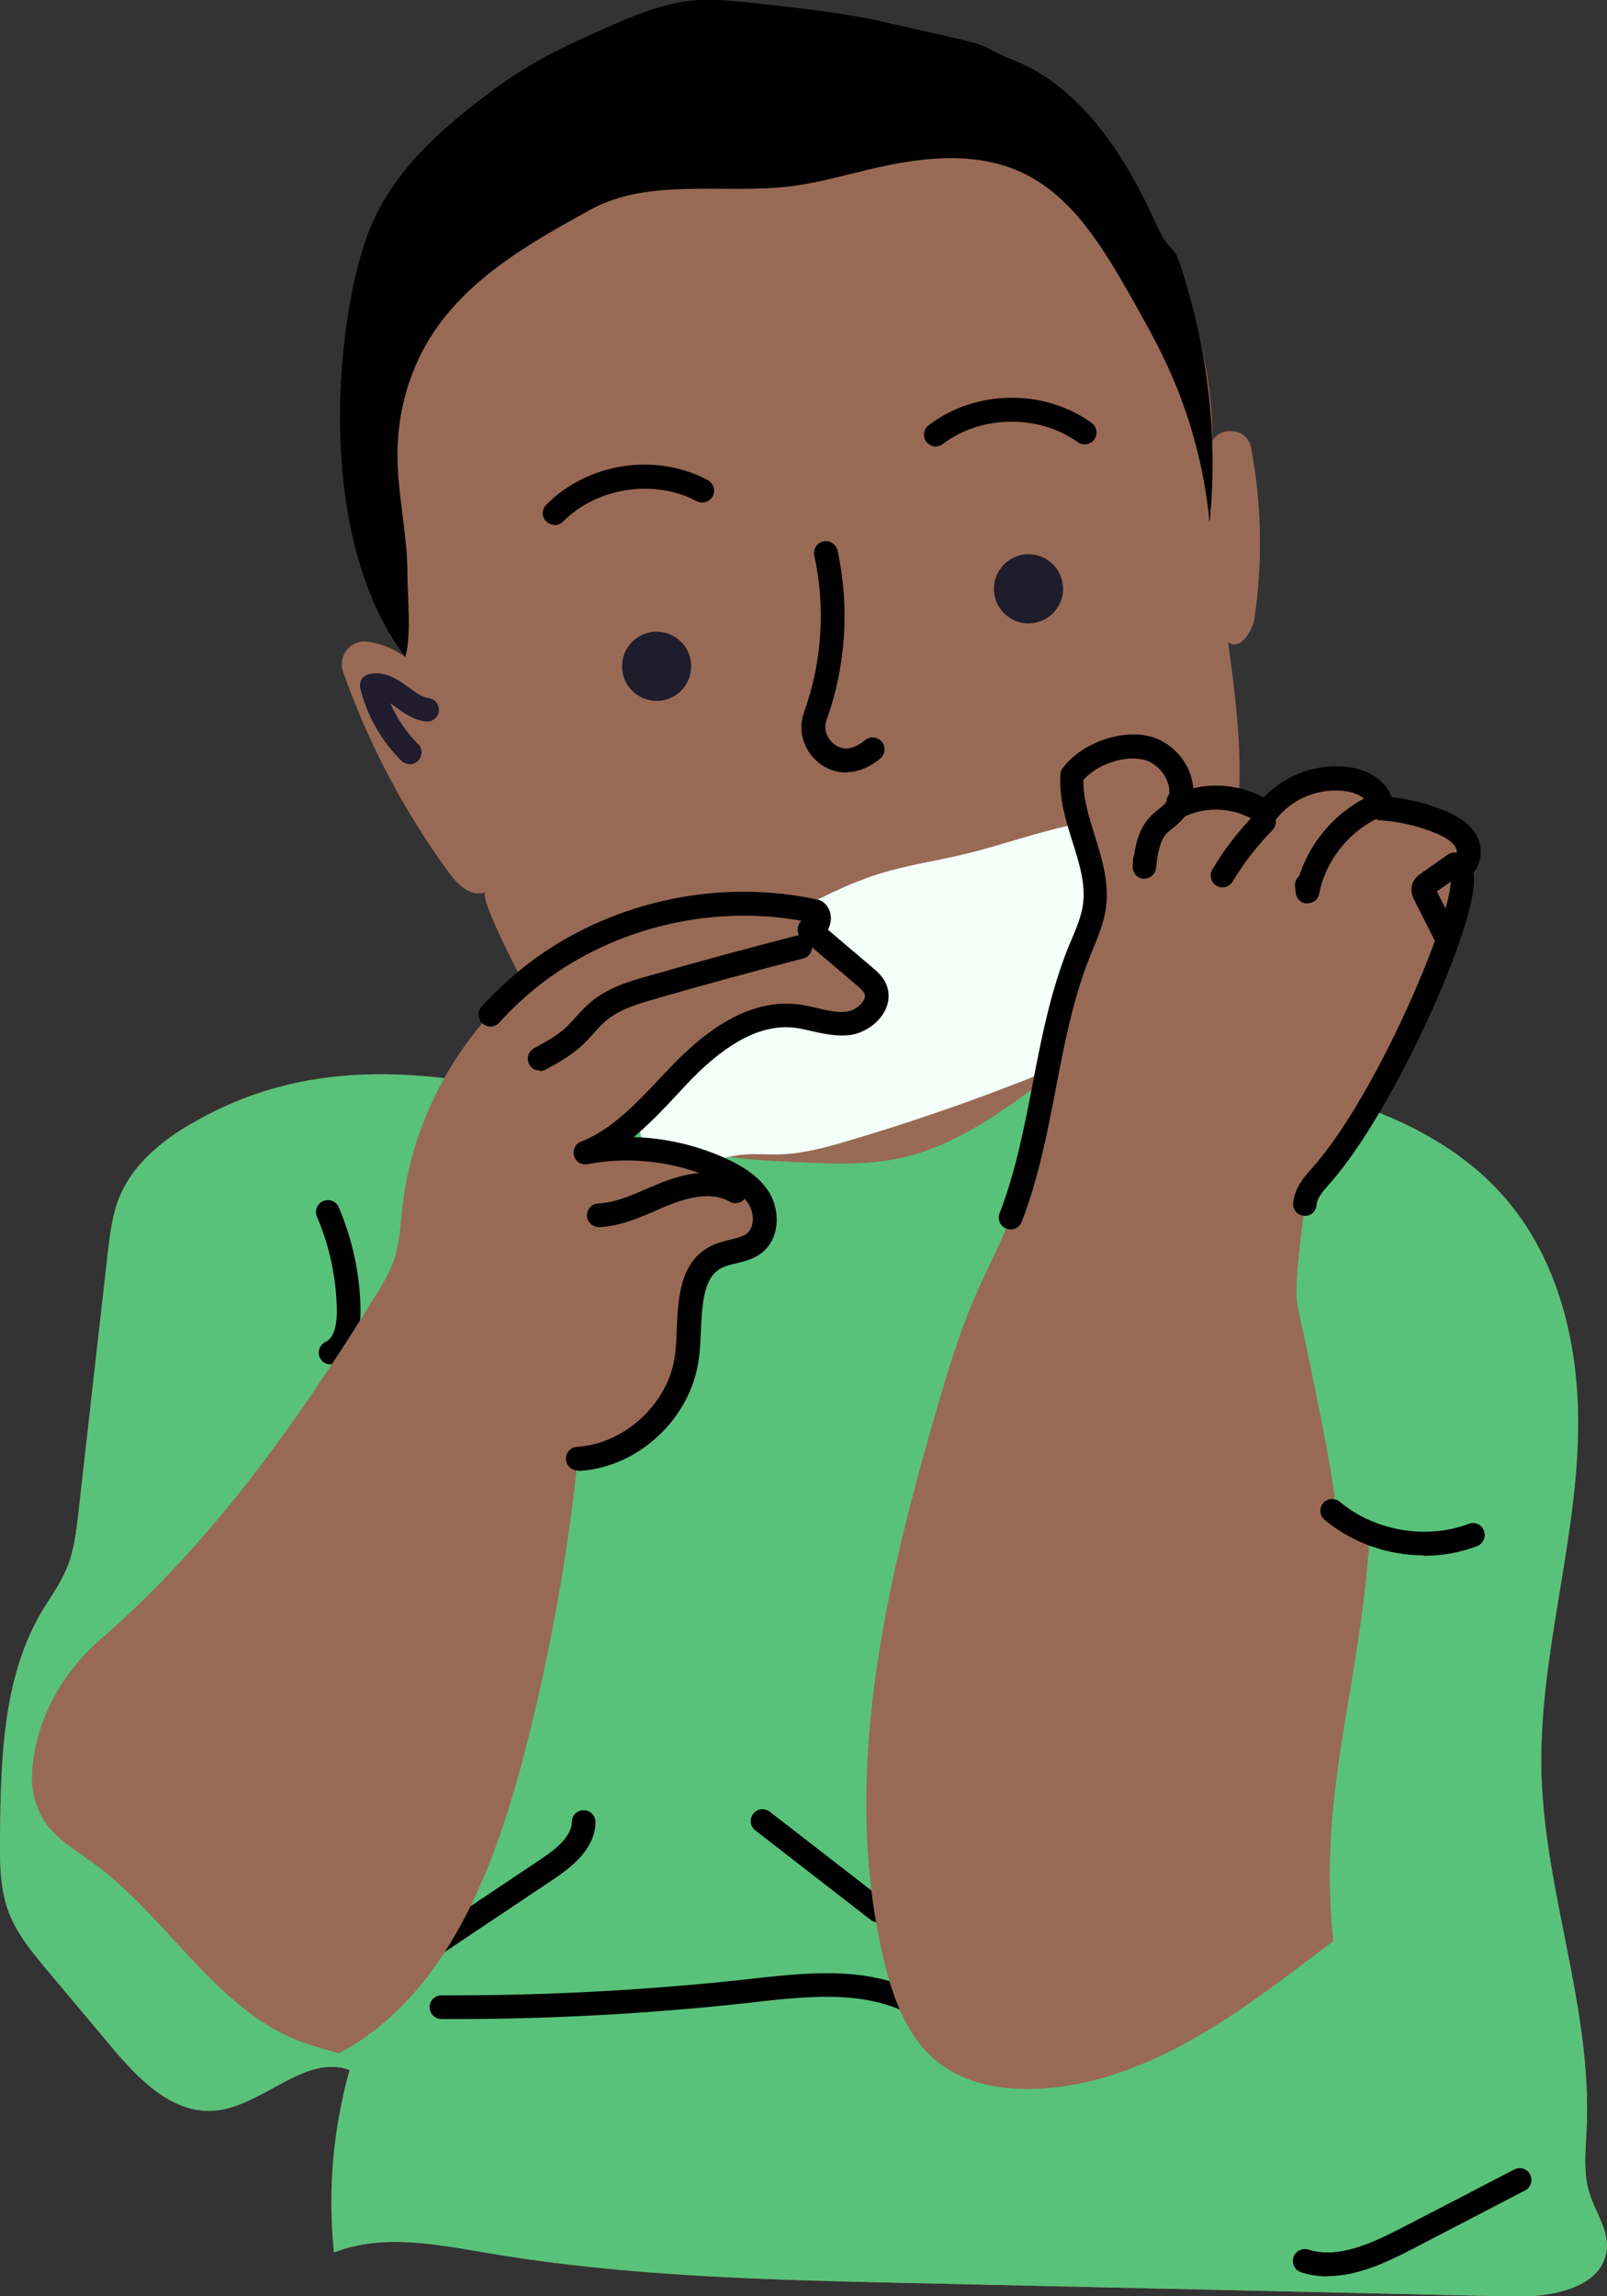 <svg width="98" height="140" viewBox="0 0 98 140" fill="none" xmlns="http://www.w3.org/2000/svg">
<rect x="0" y="0" width="98" height="140" fill="#333333" stroke="none"/>
<g clip-path="url(#clip0_11603_4750)">
<path d="M11.664 68.505C9.845 69.574 8.113 70.99 7.305 72.94C6.843 74.038 6.713 75.237 6.569 76.421C5.977 81.709 5.37 86.982 4.779 92.269C4.649 93.396 4.519 94.537 4.086 95.577C3.682 96.574 3.032 97.441 2.483 98.365C0.174 102.367 0.058 107.221 0.001 111.844C-0.014 113.476 -0.028 115.152 0.564 116.669C1.069 117.94 1.949 119.009 2.83 120.064C4.143 121.624 5.443 123.184 6.756 124.745C8.402 126.709 10.437 128.847 12.992 128.688C15.966 128.501 18.535 125.192 21.321 126.204C20.311 129.801 19.979 133.6 20.369 137.327C23.357 136.157 26.706 136.851 29.867 137.385C38.297 138.801 46.886 139.003 55.446 139.191C67.73 139.465 80.014 139.74 92.299 140.014C94.652 140.072 97.784 139.465 97.986 137.111C98.087 135.926 97.293 134.872 96.932 133.73C96.528 132.445 96.701 131.072 96.759 129.729C97.091 122.477 94.219 115.441 94.002 108.189C93.8 100.995 96.24 93.93 96.24 86.736C96.24 81.882 95.027 76.869 91.894 73.171C88.3 68.924 82.699 66.959 77.243 65.919C73.533 65.211 69.722 64.85 65.998 65.428C63.342 65.832 60.787 66.713 58.174 67.335C49.874 69.314 41.169 68.707 32.913 66.786C25.637 65.096 18.449 64.518 11.664 68.519V68.505Z" fill="#986A55"/>
<path d="M11.664 68.505C9.845 69.574 8.113 70.99 7.305 72.94C6.843 74.038 6.713 75.237 6.569 76.421C5.977 81.709 5.37 86.982 4.779 92.269C4.649 93.396 4.519 94.537 4.086 95.577C3.682 96.574 3.032 97.441 2.483 98.365C0.174 102.367 0.058 107.221 0.001 111.844C-0.014 113.476 -0.028 115.152 0.564 116.669C1.069 117.94 1.949 119.009 2.83 120.064C4.143 121.624 5.443 123.184 6.756 124.745C8.402 126.709 10.437 128.847 12.992 128.688C15.966 128.501 18.535 125.192 21.321 126.204C20.311 129.801 19.979 133.6 20.369 137.327C23.357 136.157 26.706 136.851 29.867 137.385C38.297 138.801 46.886 139.003 55.446 139.191C67.73 139.465 80.014 139.74 92.299 140.014C94.652 140.072 97.784 139.465 97.986 137.111C98.087 135.926 97.293 134.872 96.932 133.73C96.528 132.445 96.701 131.072 96.759 129.729C97.091 122.477 94.219 115.441 94.002 108.189C93.8 100.995 96.24 93.93 96.24 86.736C96.24 81.882 95.027 76.869 91.894 73.171C88.3 68.924 82.699 66.959 77.243 65.919C73.533 65.211 69.722 64.85 65.998 65.428C63.342 65.832 60.787 66.713 58.174 67.335C49.874 69.314 41.169 68.707 32.913 66.786C25.637 65.096 18.449 64.518 11.664 68.519V68.505Z" fill="#59C27A"/>
<path d="M29.607 54.391C28.755 54.752 27.903 53.928 27.355 53.177C24.626 49.435 22.447 45.304 20.917 40.941C20.584 39.973 21.407 38.976 22.418 39.121C23.241 39.236 24.035 39.554 24.699 40.045C19.718 32.822 20.123 22.984 23.298 14.793C23.861 13.348 24.497 11.918 25.464 10.719C26.373 9.563 27.542 8.639 28.697 7.729C33.273 4.117 38.282 0.332 44.099 0.217C47.03 0.159 49.946 1.054 52.775 1.184C53.973 1.242 55.142 1.575 56.254 1.993C58.419 2.817 61.191 2.976 63.255 4.42C64.02 4.955 64.641 5.634 65.261 6.327C69.26 10.921 72.436 16.396 73.532 22.392C73.865 24.212 74.009 26.076 73.893 27.925C73.85 27.795 73.836 27.665 73.821 27.535C73.662 26.032 76.001 25.801 76.29 27.275C76.939 30.698 77.011 34.223 76.506 37.662C76.376 38.543 75.582 39.699 74.889 39.15C75.626 44.408 76.275 49.984 74.153 54.853C72.132 59.476 67.917 62.712 63.861 65.731C61.118 67.768 58.275 69.863 54.94 70.599C52.905 71.047 50.812 70.96 48.733 70.859C45.442 70.715 41.992 70.527 39.163 68.837C37.113 67.609 35.583 65.688 34.081 63.81C33.591 63.188 28.971 54.651 29.621 54.391H29.607Z" fill="#986A55"/>
<path d="M80.968 138.787C80.434 138.787 79.885 138.714 79.351 138.541C78.976 138.425 78.759 138.021 78.875 137.631C78.99 137.255 79.394 137.039 79.784 137.154C81.589 137.718 83.595 136.807 85.515 135.811C87.796 134.641 90.062 133.456 92.343 132.271C92.704 132.083 93.137 132.228 93.31 132.575C93.498 132.921 93.353 133.369 93.007 133.543C90.74 134.727 88.46 135.912 86.179 137.096C84.505 137.963 82.758 138.772 80.982 138.772L80.968 138.787Z" fill="black"/>
<path d="M20.152 83.183C19.877 83.183 19.617 83.024 19.502 82.764C19.343 82.403 19.502 81.969 19.863 81.81C20.498 81.522 20.556 80.351 20.541 79.86C20.512 77.924 20.094 75.96 19.329 74.183C19.17 73.822 19.329 73.388 19.704 73.229C20.079 73.07 20.498 73.229 20.657 73.605C21.494 75.555 21.956 77.708 21.985 79.831C22.014 81.955 21.177 82.793 20.455 83.111C20.354 83.154 20.253 83.183 20.152 83.183Z" fill="black"/>
<path d="M53.555 117.203C53.396 117.203 53.252 117.16 53.108 117.059L46.063 111.598C45.746 111.352 45.688 110.905 45.933 110.587C46.179 110.269 46.626 110.211 46.944 110.457L53.988 115.918C54.306 116.163 54.363 116.611 54.118 116.929C53.974 117.117 53.757 117.203 53.541 117.203H53.555Z" fill="black"/>
<path d="M26.373 119.356C26.142 119.356 25.912 119.241 25.767 119.038C25.551 118.706 25.637 118.258 25.969 118.042L32.927 113.39C33.923 112.725 34.847 111.974 34.876 111.078C34.876 110.674 35.193 110.356 35.612 110.371C36.016 110.371 36.319 110.717 36.319 111.107C36.276 112.884 34.558 114.026 33.735 114.589L26.778 119.241C26.648 119.327 26.518 119.356 26.373 119.356Z" fill="black"/>
<path d="M57.843 124.383C57.655 124.383 57.468 124.311 57.323 124.152C56.111 122.866 54.205 122.028 51.953 121.812C50.034 121.624 48.041 121.841 46.107 122.057L45.616 122.115C39.424 122.794 33.145 123.126 26.923 123.097C26.519 123.097 26.201 122.765 26.201 122.375C26.201 121.971 26.519 121.653 26.923 121.653C27.14 121.653 27.443 121.653 27.688 121.653C33.606 121.653 39.583 121.321 45.458 120.685L45.948 120.627C47.955 120.41 50.034 120.179 52.098 120.382C53.931 120.569 56.515 121.205 58.377 123.17C58.651 123.459 58.637 123.921 58.348 124.195C58.204 124.325 58.031 124.398 57.857 124.398L57.843 124.383Z" fill="black"/>
<path d="M33.821 31.999C33.634 31.999 33.461 31.927 33.316 31.797C33.027 31.522 33.027 31.06 33.316 30.771C35.842 28.214 39.985 27.578 43.161 29.269C43.507 29.457 43.652 29.89 43.464 30.251C43.276 30.598 42.843 30.742 42.482 30.555C39.898 29.182 36.405 29.717 34.341 31.797C34.197 31.941 34.009 32.014 33.821 32.014V31.999Z" fill="black"/>
<path d="M57.077 27.231C56.861 27.231 56.644 27.13 56.5 26.942C56.254 26.625 56.312 26.177 56.63 25.931C59.473 23.75 63.66 23.678 66.575 25.787C66.893 26.018 66.965 26.466 66.734 26.798C66.503 27.116 66.056 27.188 65.724 26.957C63.356 25.252 59.82 25.296 57.496 27.073C57.366 27.174 57.207 27.217 57.063 27.217L57.077 27.231Z" fill="black"/>
<path d="M51.592 47.095C50.885 47.095 50.192 46.806 49.672 46.271C48.921 45.491 48.676 44.408 49.037 43.411C50.134 40.377 50.35 36.997 49.658 33.876C49.571 33.486 49.816 33.096 50.206 33.01C50.596 32.923 50.986 33.169 51.072 33.559C51.823 36.939 51.592 40.608 50.408 43.888C50.206 44.451 50.437 44.957 50.726 45.246C51.072 45.592 51.534 45.722 51.967 45.578C52.256 45.477 52.516 45.332 52.732 45.145C53.035 44.885 53.483 44.899 53.757 45.202C54.017 45.506 54.003 45.954 53.7 46.228C53.339 46.546 52.906 46.791 52.429 46.95C52.169 47.037 51.895 47.08 51.621 47.08L51.592 47.095Z" fill="black"/>
<path d="M65.45 64.662C60.99 66.525 56.443 68.158 51.809 69.53C50.394 69.949 48.951 70.354 47.478 70.383C46.815 70.397 46.136 70.339 45.472 70.383C44.418 70.455 43.393 70.816 42.34 70.917C41.286 71.018 40.102 70.773 39.453 69.935C39.034 69.371 38.904 68.649 38.89 67.941C38.817 65.745 39.568 63.607 40.304 61.541C40.535 60.877 40.795 60.184 41.257 59.663C41.69 59.172 42.282 58.855 42.859 58.551C44.519 57.67 46.179 56.789 47.825 55.907C49.73 54.896 51.636 53.885 53.7 53.249C55.389 52.729 57.15 52.484 58.868 52.065C62.91 51.111 68.51 48.554 72.61 50.692C74.111 51.472 75.295 53.22 76.046 54.679C77.518 57.54 75.396 59.042 73.144 60.631C70.777 62.322 68.106 63.535 65.45 64.647V64.662Z" fill="#F3FFF8"/>
<path d="M20.701 125.178C27.038 121.769 29.997 114.372 31.845 107.409C33.447 101.356 34.588 95.158 35.237 88.932C38.543 88.73 41.488 85.942 41.892 82.662C42.152 80.452 41.704 77.577 43.696 76.609C44.432 76.248 45.371 76.291 46.006 75.757C46.756 75.15 46.785 73.951 46.309 73.113C45.833 72.275 44.967 71.741 44.086 71.322C41.488 70.094 38.514 69.718 35.685 70.253C38.124 69.285 39.828 67.132 41.661 65.254C43.494 63.376 45.861 61.628 48.474 61.917C49.542 62.033 50.582 62.495 51.65 62.38C52.718 62.264 53.801 61.195 53.353 60.227C53.209 59.924 52.949 59.693 52.689 59.476C51.578 58.537 50.466 57.583 49.355 56.644C49.86 56.659 50.163 55.893 49.773 55.561C44.086 54.29 37.893 55.561 33.144 58.941C28.395 62.322 25.205 67.782 24.541 73.576C24.425 74.63 24.382 75.714 24.05 76.739C23.79 77.534 23.357 78.271 22.91 78.978C18.132 86.722 12.877 94.104 6.093 99.984C3.769 102.006 2.21 104.823 1.964 107.9C1.935 108.305 1.935 108.695 1.993 109.07C2.397 111.497 3.696 112.147 5.689 113.592C10.322 116.958 13.267 122.765 18.695 124.6C19.387 124.831 19.979 124.99 20.687 125.192L20.701 125.178Z" fill="#986A55"/>
<path d="M32.913 65.269C32.653 65.269 32.407 65.139 32.277 64.893C32.09 64.547 32.22 64.099 32.566 63.911C33.23 63.55 33.923 63.174 34.471 62.683C34.703 62.466 34.905 62.235 35.121 62.004C35.41 61.686 35.699 61.368 36.031 61.094C37.084 60.198 38.441 59.808 39.538 59.505C42.541 58.638 45.601 57.815 48.618 57.035C49.008 56.933 49.397 57.164 49.498 57.554C49.599 57.945 49.369 58.335 48.979 58.436C45.976 59.216 42.931 60.039 39.942 60.906C38.932 61.195 37.792 61.527 36.969 62.221C36.694 62.452 36.449 62.726 36.204 63.001C35.958 63.261 35.727 63.535 35.453 63.781C34.775 64.388 33.981 64.835 33.273 65.211C33.158 65.269 33.042 65.298 32.927 65.298L32.913 65.269Z" fill="black"/>
<path d="M36.521 74.818C36.146 74.818 35.814 74.515 35.799 74.125C35.785 73.72 36.088 73.388 36.478 73.374C37.459 73.33 38.412 72.926 39.408 72.492C39.726 72.348 40.058 72.218 40.375 72.088C42.338 71.322 43.955 71.293 45.211 72.016C45.557 72.218 45.673 72.651 45.471 72.998C45.269 73.345 44.836 73.46 44.489 73.258C43.638 72.767 42.425 72.825 40.895 73.431C40.592 73.547 40.274 73.677 39.971 73.822C38.888 74.284 37.777 74.76 36.535 74.818C36.535 74.818 36.507 74.818 36.492 74.818H36.521Z" fill="black"/>
<path d="M87.563 114.184C83.42 116.452 79.855 119.602 75.972 122.289C72.089 124.976 67.686 127.244 62.966 127.359C60.974 127.403 58.909 127.027 57.322 125.828C55.373 124.354 54.463 121.884 53.9 119.515C51.259 108.434 53.944 96.82 57.134 85.884C57.798 83.601 58.491 81.304 59.429 79.123C60.136 77.476 60.988 75.887 61.638 74.211C63.658 69.01 63.731 63.188 65.824 58.002C66.185 57.092 66.618 56.196 66.748 55.228C67.08 52.859 65.665 50.736 65.42 48.424C65.174 46.127 68.076 45.13 69.909 45.564C71.425 45.925 72.536 47.76 71.829 49.161C73.503 48.28 75.668 48.439 77.199 49.551C78.339 48.005 80.389 47.167 82.28 47.485C83.218 47.644 84.272 48.294 84.229 49.248C85.484 49.32 86.711 49.609 87.866 50.1C88.472 50.36 89.093 50.692 89.411 51.27C89.728 51.848 89.584 52.715 88.978 52.96C90.306 54.058 84.691 67.031 80.519 71.683C80.086 72.174 79.624 72.709 79.566 73.373C79.494 74.341 78.844 78.458 79.147 79.701C79.248 80.134 81.111 88.73 81.37 91.157C81.414 91.532 81.457 91.922 81.702 92.226C81.933 92.5 82.294 92.645 82.626 92.76C84.864 93.54 87.087 94.32 89.324 95.1" fill="#986A55"/>
<path d="M24.988 46.589C24.8 46.589 24.627 46.517 24.482 46.387C23.255 45.174 22.389 43.642 21.971 41.967C21.927 41.779 21.956 41.576 22.057 41.417C22.158 41.259 22.317 41.143 22.519 41.1C23.515 40.883 24.309 41.461 24.944 41.923C25.363 42.227 25.753 42.515 26.128 42.559C26.518 42.602 26.806 42.963 26.763 43.353C26.72 43.743 26.359 44.032 25.969 43.989C25.219 43.902 24.612 43.469 24.093 43.079C23.992 43.007 23.89 42.934 23.804 42.877C24.208 43.801 24.785 44.654 25.493 45.361C25.782 45.636 25.782 46.098 25.493 46.387C25.349 46.532 25.161 46.604 24.973 46.604L24.988 46.589Z" fill="#211C2E"/>
<path d="M40.043 42.732C41.207 42.732 42.151 41.788 42.151 40.623C42.151 39.458 41.207 38.514 40.043 38.514C38.879 38.514 37.935 39.458 37.935 40.623C37.935 41.788 38.879 42.732 40.043 42.732Z" fill="#1F1C2C"/>
<path d="M62.721 38.008C63.885 38.008 64.828 37.064 64.828 35.899C64.828 34.734 63.885 33.79 62.721 33.79C61.557 33.79 60.613 34.734 60.613 35.899C60.613 37.064 61.557 38.008 62.721 38.008Z" fill="#1F1C2C"/>
<path d="M24.714 40.045C25.104 38.731 24.844 36.333 24.844 34.946C24.844 32.504 24.223 30.077 24.238 27.636C24.252 25.05 24.988 22.464 26.418 20.297C28.684 16.873 32.408 14.764 36.002 12.785C39.597 10.806 44.202 11.861 48.258 11.355C50.062 11.124 51.809 10.589 53.584 10.199C56.515 9.535 59.705 9.26 62.404 10.56C65.421 12.005 67.254 15.097 68.915 18C69.694 19.387 70.488 20.774 71.152 22.219C72.567 25.252 73.447 28.532 73.765 31.869C74.299 26.552 73.649 21.265 71.989 16.194C71.874 15.833 71.744 15.472 71.484 15.183C71.267 14.938 71.109 14.808 70.95 14.533C70.733 14.172 70.531 13.71 70.315 13.247C68.395 9.101 65.695 5.085 61.423 3.496C60.86 3.294 60.123 2.817 59.56 2.658C58.204 2.283 56.486 1.95 55.114 1.604C51.91 0.809 48.561 0.462 45.27 0.116C44.259 0.014 43.249 -0.058 42.238 0.029C40.319 0.217 38.514 1.011 36.753 1.791C35.295 2.441 33.852 3.092 32.48 3.901C31.354 4.551 30.301 5.302 29.261 6.096C26.706 8.047 24.281 10.3 22.895 13.19C22.159 14.721 21.741 16.382 21.423 18.044C20.095 25.036 20.427 34.382 24.7 40.031L24.714 40.045Z" fill="black"/>
<path d="M35.236 89.654C34.861 89.654 34.544 89.365 34.515 88.975C34.486 88.571 34.789 88.239 35.193 88.21C38.138 88.036 40.823 85.494 41.169 82.576C41.227 82.099 41.256 81.579 41.27 81.059C41.357 79.108 41.458 76.913 43.378 75.959C43.753 75.771 44.157 75.67 44.518 75.584C44.937 75.482 45.312 75.396 45.558 75.194C46.02 74.818 45.991 73.994 45.688 73.474C45.37 72.911 44.764 72.434 43.782 71.986C41.328 70.831 38.499 70.469 35.828 70.975C35.468 71.047 35.107 70.831 35.006 70.469C34.904 70.108 35.092 69.733 35.439 69.603C37.286 68.866 38.701 67.378 40.188 65.803C40.52 65.457 40.837 65.11 41.169 64.778C43.768 62.134 46.193 60.978 48.575 61.224C49.008 61.267 49.426 61.368 49.859 61.469C50.466 61.614 51.057 61.744 51.592 61.686C52.01 61.643 52.458 61.354 52.66 61.007C52.804 60.761 52.732 60.603 52.703 60.559C52.631 60.4 52.429 60.227 52.227 60.054L48.892 57.222C48.661 57.02 48.575 56.702 48.69 56.413C48.733 56.312 48.791 56.211 48.878 56.139C43.609 55.185 37.95 56.442 33.577 59.548C32.451 60.357 31.397 61.296 30.444 62.351C30.17 62.654 29.722 62.669 29.419 62.394C29.131 62.12 29.102 61.672 29.376 61.368C30.401 60.242 31.527 59.23 32.739 58.363C37.633 54.867 44.071 53.553 49.931 54.867C50.047 54.896 50.148 54.94 50.235 55.026C50.653 55.373 50.783 55.965 50.567 56.514C50.538 56.572 50.523 56.63 50.494 56.688L53.165 58.956C53.454 59.201 53.8 59.49 54.017 59.938C54.276 60.502 54.248 61.137 53.916 61.715C53.483 62.466 52.616 63.03 51.736 63.116C50.956 63.188 50.235 63.03 49.527 62.871C49.152 62.784 48.791 62.697 48.416 62.654C46.496 62.452 44.461 63.463 42.194 65.774C41.877 66.107 41.559 66.439 41.242 66.786C40.419 67.667 39.581 68.548 38.643 69.328C40.635 69.386 42.613 69.848 44.417 70.701C45.211 71.076 46.323 71.698 46.958 72.781C47.564 73.85 47.564 75.468 46.496 76.349C45.991 76.768 45.399 76.898 44.879 77.028C44.576 77.1 44.273 77.173 44.042 77.288C42.974 77.823 42.829 79.166 42.743 81.145C42.714 81.709 42.7 82.258 42.627 82.778C42.18 86.433 38.975 89.466 35.309 89.683C35.294 89.683 35.28 89.683 35.265 89.683L35.236 89.654Z" fill="black"/>
<path d="M83.449 94.697C82.756 103.538 80.317 109.807 81.342 118.62C82.67 118.215 86.683 120.613 88.083 120.613C91.692 111.035 92.457 100.851 93.193 90.782C90.205 90.666 85.167 89.265 83.334 90.103C80.735 91.302 81.269 91.201 81.703 92.226C82.367 93.815 83.608 92.819 83.464 94.682L83.449 94.697Z" fill="#59C27A"/>
<path d="M61.625 74.948C61.538 74.948 61.452 74.933 61.365 74.904C60.99 74.76 60.816 74.341 60.961 73.965C61.928 71.466 62.462 68.75 62.967 66.121C63.501 63.333 64.064 60.458 65.147 57.757L65.349 57.28C65.652 56.557 65.941 55.864 66.042 55.156C66.215 53.914 65.826 52.657 65.407 51.328C64.988 50.013 64.57 48.641 64.671 47.196C64.671 47.052 64.728 46.922 64.815 46.821C65.927 45.333 68.294 44.466 70.084 44.885C71.094 45.13 72.004 45.896 72.466 46.893C72.639 47.283 72.74 47.673 72.769 48.063C74.198 47.716 75.771 47.919 77.056 48.626C78.398 47.196 80.477 46.474 82.411 46.792C83.48 46.965 84.533 47.63 84.865 48.597C86.006 48.727 87.103 49.016 88.157 49.45C88.806 49.724 89.615 50.143 90.048 50.938C90.322 51.443 90.38 52.079 90.177 52.642C90.105 52.859 89.99 53.047 89.86 53.206C89.874 53.278 89.889 53.365 89.889 53.452C90.105 56.355 84.952 67.855 81.055 72.203C80.65 72.651 80.318 73.055 80.289 73.46C80.261 73.864 79.914 74.168 79.524 74.124C79.12 74.095 78.832 73.749 78.86 73.359C78.933 72.434 79.568 71.712 79.986 71.249C84.158 66.598 88.951 54.838 88.431 53.452C88.229 53.293 88.185 53.09 88.214 52.845C88.258 52.599 88.46 52.44 88.691 52.339C88.748 52.31 88.792 52.238 88.806 52.18C88.864 52.021 88.85 51.805 88.763 51.66C88.546 51.256 88.012 50.996 87.579 50.808C86.496 50.36 85.342 50.086 84.172 50.013C83.783 49.984 83.48 49.652 83.494 49.262C83.508 48.771 82.816 48.352 82.152 48.251C80.506 47.976 78.745 48.684 77.763 50.028C77.532 50.346 77.085 50.418 76.753 50.187C75.439 49.233 73.577 49.089 72.134 49.84C71.859 49.984 71.513 49.926 71.296 49.71C71.08 49.493 71.022 49.146 71.166 48.872C71.441 48.337 71.267 47.788 71.138 47.514C70.863 46.922 70.315 46.445 69.723 46.315C68.554 46.041 66.908 46.604 66.071 47.543C66.042 48.641 66.388 49.739 66.749 50.909C67.197 52.339 67.659 53.813 67.442 55.373C67.312 56.269 66.98 57.063 66.663 57.843L66.475 58.306C65.436 60.877 64.902 63.679 64.382 66.395C63.862 69.082 63.328 71.871 62.303 74.5C62.188 74.789 61.913 74.962 61.625 74.962V74.948Z" fill="black"/>
<path d="M86.827 94.826C84.647 94.826 82.468 94.075 80.779 92.659C80.476 92.399 80.432 91.951 80.692 91.648C80.952 91.345 81.399 91.301 81.703 91.561C83.825 93.338 86.986 93.887 89.57 92.905C89.945 92.76 90.364 92.948 90.493 93.324C90.638 93.699 90.45 94.118 90.075 94.263C89.036 94.667 87.924 94.855 86.813 94.855L86.827 94.826Z" fill="black"/>
<path d="M69.794 53.581C69.794 53.581 69.751 53.581 69.737 53.581C69.347 53.553 69.058 53.206 69.073 52.816L69.102 52.382C69.102 52.296 69.13 52.223 69.159 52.151C69.275 51.357 69.506 50.432 70.184 49.753C70.329 49.609 70.487 49.479 70.646 49.349C70.877 49.161 71.137 48.959 71.137 48.828C71.166 48.438 71.512 48.135 71.902 48.164C72.306 48.193 72.595 48.54 72.566 48.93C72.508 49.695 71.945 50.143 71.541 50.475C71.426 50.577 71.296 50.663 71.195 50.764C70.718 51.241 70.603 52.021 70.502 52.917C70.459 53.292 70.155 53.567 69.78 53.567L69.794 53.581Z" fill="black"/>
<path d="M74.558 54.102C74.428 54.102 74.298 54.073 74.183 54.001C73.836 53.798 73.735 53.351 73.937 53.004C74.674 51.762 75.568 50.62 76.564 49.595C76.839 49.306 77.301 49.306 77.589 49.595C77.878 49.869 77.878 50.331 77.589 50.62C76.665 51.559 75.843 52.628 75.164 53.755C75.034 53.986 74.789 54.102 74.544 54.102H74.558Z" fill="black"/>
<path d="M79.741 55.084C79.741 55.084 79.726 55.084 79.712 55.084C79.351 55.084 79.062 54.795 79.019 54.448L78.976 54.058C78.947 53.798 79.048 53.553 79.235 53.408C79.943 51.169 81.704 49.233 83.883 48.366C84.259 48.222 84.677 48.41 84.822 48.771C84.966 49.146 84.793 49.565 84.418 49.71C82.411 50.504 80.852 52.382 80.448 54.492C80.376 54.838 80.087 55.069 79.741 55.069V55.084Z" fill="black"/>
<path d="M88.229 57.901C87.969 57.901 87.709 57.757 87.579 57.511L86.266 54.911C86.179 54.752 86.02 54.42 86.093 54.029C86.179 53.582 86.526 53.336 86.699 53.221L88.287 52.108C88.619 51.877 89.066 51.964 89.297 52.282C89.528 52.614 89.442 53.062 89.124 53.293L87.623 54.347L88.893 56.846C89.066 57.208 88.936 57.641 88.575 57.815C88.474 57.872 88.359 57.887 88.243 57.887L88.229 57.901Z" fill="black"/>
</g>
<defs>
<clipPath id="clip0_11603_4750">
<rect width="98" height="140" fill="white"/>
</clipPath>
</defs>
</svg>
